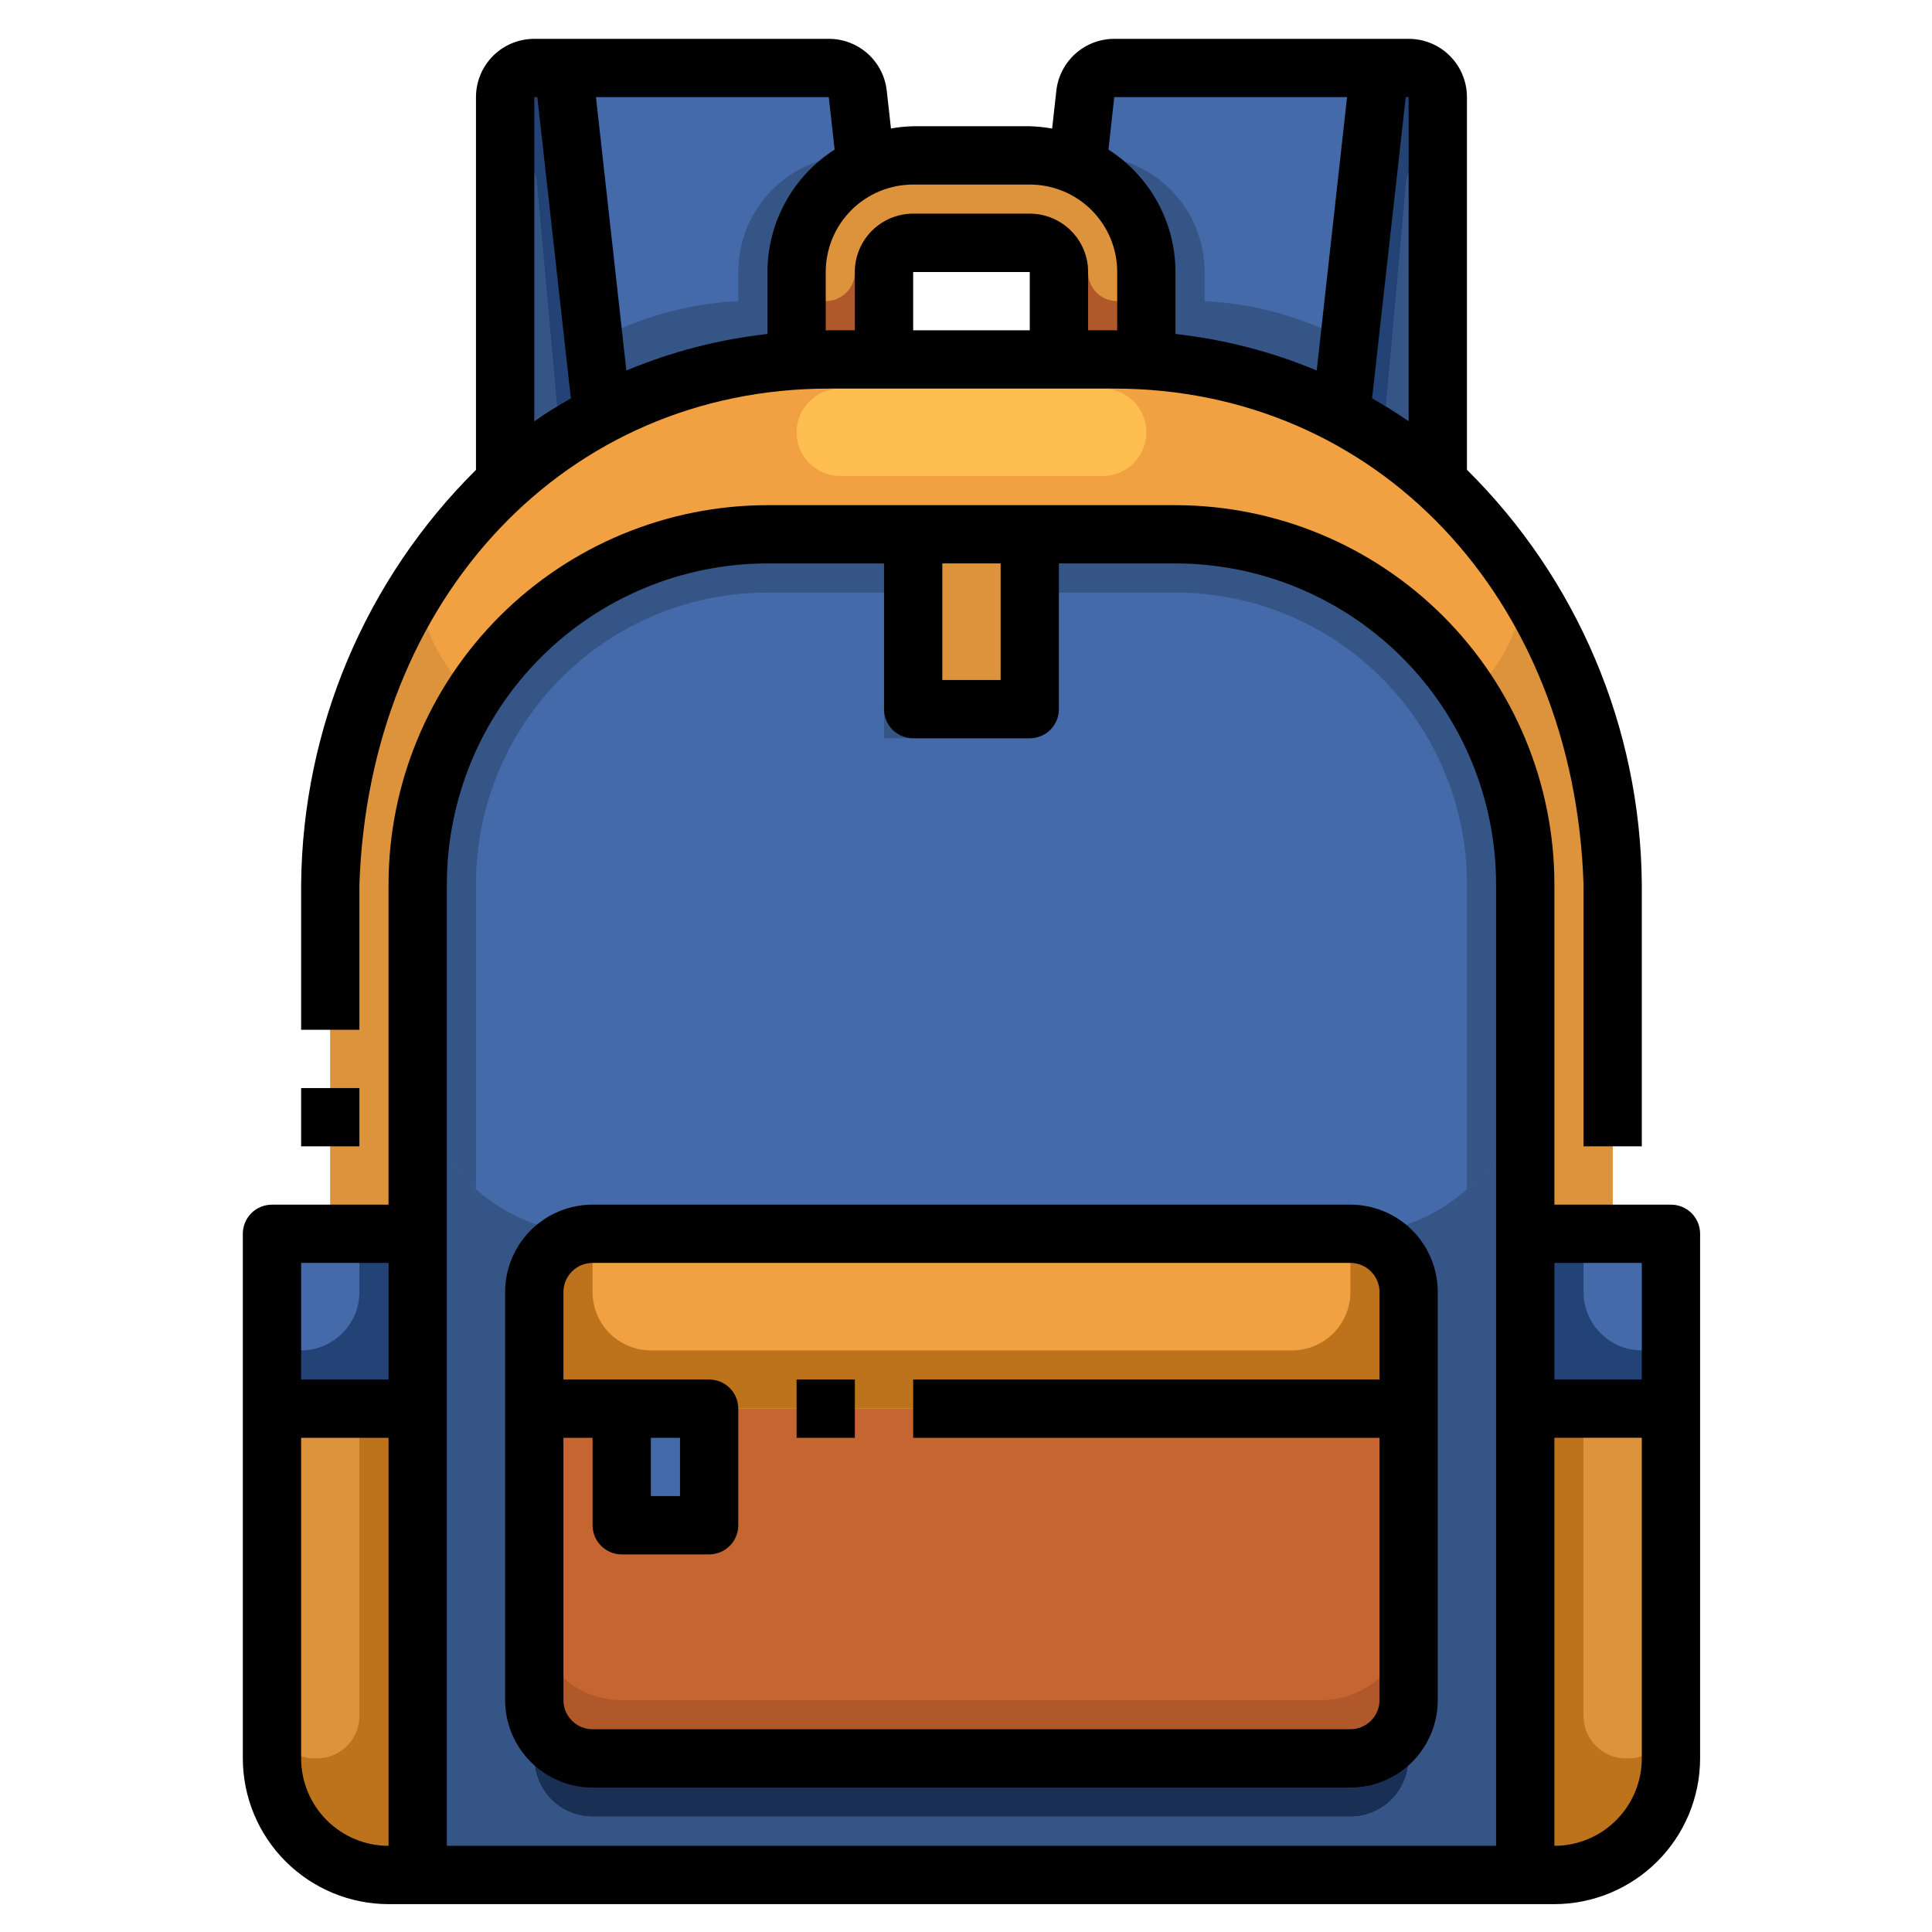 <?xml version="1.0" encoding="UTF-8"?> <svg xmlns="http://www.w3.org/2000/svg" width="38" height="38" viewBox="0 0 38 38" fill="none"> <g clip-path="url(#clip0_206_478)"> <path d="M12.229 27.706L13.948 27.706L13.948 29.999L12.229 29.999L12.229 27.706Z" fill="#446AA9"></path> <path d="M21.188 3.263C21.593 3.441 21.938 3.733 22.179 4.103C22.421 4.474 22.549 4.907 22.547 5.35L22.547 7.092C22.335 7.075 22.123 7.069 21.911 7.069L20.827 7.069L20.827 5.35C20.827 5.198 20.767 5.052 20.659 4.944C20.552 4.837 20.406 4.776 20.254 4.776L17.961 4.776C17.809 4.776 17.663 4.837 17.556 4.944C17.448 5.052 17.388 5.198 17.388 5.35L17.388 7.069L16.304 7.069C16.092 7.069 15.88 7.075 15.668 7.092L15.668 5.35C15.666 4.907 15.794 4.474 16.035 4.103C16.277 3.733 16.621 3.441 17.027 3.263C17.319 3.125 17.638 3.054 17.961 3.057L20.254 3.057C20.577 3.054 20.896 3.125 21.188 3.263Z" fill="#DD933C"></path> <path d="M11.082 1.337L11.839 8.164C11.176 8.51 10.558 8.935 9.999 9.431L9.935 9.362L9.935 1.91C9.935 1.758 9.996 1.612 10.103 1.505C10.211 1.397 10.357 1.337 10.509 1.337L11.082 1.337Z" fill="#365587"></path> <path d="M28.279 1.91L28.279 9.362L28.216 9.431C27.657 8.935 27.039 8.51 26.376 8.164L27.133 1.337L27.706 1.337C27.858 1.337 28.004 1.397 28.112 1.505C28.219 1.612 28.279 1.758 28.279 1.91Z" fill="#365587"></path> <path d="M16.872 1.847L17.027 3.263C16.621 3.44 16.277 3.733 16.036 4.103C15.794 4.474 15.666 4.907 15.668 5.35L15.668 7.092C14.33 7.172 13.024 7.538 11.839 8.164L11.082 1.337L16.299 1.337C16.44 1.337 16.577 1.389 16.682 1.483C16.788 1.577 16.855 1.706 16.872 1.847Z" fill="#446AA9"></path> <path d="M27.133 1.337L26.376 8.164C25.191 7.538 23.885 7.172 22.547 7.092L22.547 5.35C22.549 4.907 22.421 4.474 22.179 4.103C21.938 3.733 21.593 3.44 21.188 3.263L21.343 1.847C21.359 1.706 21.427 1.577 21.533 1.483C21.638 1.389 21.775 1.337 21.916 1.337L27.133 1.337Z" fill="#446AA9"></path> <path d="M17.961 10.509L20.254 10.509L20.254 13.948L17.961 13.948L17.961 10.509Z" fill="#DD933C"></path> <path d="M12.229 27.706L12.229 29.999L13.948 29.999L13.948 27.706L27.706 27.706L27.706 33.439C27.705 33.743 27.584 34.034 27.369 34.248C27.155 34.463 26.863 34.584 26.56 34.585L11.655 34.585C11.351 34.584 11.06 34.463 10.845 34.248C10.631 34.034 10.51 33.743 10.509 33.439L10.509 27.706L12.229 27.706Z" fill="#C56532"></path> <path d="M27.706 25.413L27.706 27.706L10.509 27.706L10.509 25.413C10.51 25.11 10.631 24.819 10.845 24.604C11.06 24.389 11.351 24.268 11.655 24.267L26.56 24.267C26.863 24.268 27.155 24.389 27.369 24.604C27.584 24.819 27.705 25.11 27.706 25.413Z" fill="#F2A142"></path> <path d="M15.668 7.092C15.88 7.075 16.092 7.069 16.304 7.069L21.911 7.069C22.123 7.069 22.335 7.075 22.547 7.092C23.885 7.172 25.191 7.538 26.376 8.164C27.039 8.51 27.657 8.935 28.216 9.431C29.315 10.446 30.193 11.676 30.796 13.045C31.399 14.414 31.713 15.892 31.719 17.388L31.719 24.267L29.999 24.267L29.999 17.388C29.999 15.563 29.274 13.814 27.984 12.524C26.694 11.234 24.945 10.509 23.12 10.509L15.095 10.509C13.27 10.509 11.521 11.234 10.23 12.524C8.94 13.814 8.216 15.563 8.216 17.388L8.216 24.267L6.496 24.267L6.496 17.388C6.502 15.892 6.816 14.414 7.419 13.045C8.022 11.676 8.9 10.446 9.999 9.431C10.558 8.935 11.176 8.51 11.839 8.164C13.024 7.538 14.33 7.172 15.668 7.092Z" fill="#F2A142"></path> <path d="M29.999 27.706L29.999 36.878L8.216 36.878L8.216 17.388C8.216 15.563 8.94 13.814 10.23 12.524C11.521 11.233 13.27 10.509 15.095 10.509L17.961 10.509L17.961 13.948L20.254 13.948L20.254 10.509L23.12 10.509C24.945 10.509 26.694 11.233 27.984 12.524C29.274 13.814 29.999 15.563 29.999 17.388L29.999 27.706ZM27.706 33.439L27.706 25.413C27.705 25.11 27.584 24.818 27.369 24.604C27.155 24.389 26.863 24.268 26.56 24.267L11.655 24.267C11.351 24.268 11.06 24.389 10.845 24.604C10.631 24.818 10.51 25.11 10.509 25.413L10.509 33.439C10.51 33.743 10.631 34.034 10.845 34.248C11.06 34.463 11.351 34.584 11.655 34.585L26.56 34.585C26.863 34.584 27.155 34.463 27.369 34.248C27.584 34.034 27.705 33.743 27.706 33.439Z" fill="#446AA9"></path> <path d="M29.999 27.706L29.999 36.878L30.573 36.878C31.181 36.878 31.764 36.637 32.194 36.207C32.624 35.777 32.865 35.193 32.865 34.585L32.865 27.706L29.999 27.706Z" fill="#DD933C"></path> <path d="M29.999 24.267L32.865 24.267L32.865 27.706L29.999 27.706L29.999 24.267Z" fill="#446AA9"></path> <path d="M5.349 34.585C5.349 35.193 5.591 35.777 6.021 36.207C6.451 36.637 7.034 36.878 7.642 36.878L8.216 36.878L8.216 27.706L5.349 27.706L5.349 34.585Z" fill="#DD933C"></path> <path d="M5.349 24.267L8.216 24.267L8.216 27.706L5.349 27.706L5.349 24.267Z" fill="#446AA9"></path> <path d="M32.031 34.585L31.98 34.585C31.759 34.585 31.547 34.497 31.39 34.341C31.234 34.184 31.146 33.972 31.146 33.751L31.146 27.706L29.999 27.706L29.999 36.878L30.573 36.878C31.181 36.878 31.764 36.637 32.194 36.207C32.624 35.777 32.865 35.193 32.865 34.585L32.865 33.751C32.865 33.972 32.778 34.184 32.621 34.341C32.465 34.497 32.252 34.585 32.031 34.585Z" fill="#BD731C"></path> <path d="M29.999 24.267L29.999 27.706L32.865 27.706L32.865 26.56L32.292 26.56C31.988 26.56 31.697 26.439 31.482 26.224C31.267 26.009 31.146 25.717 31.146 25.413L31.146 24.267L29.999 24.267Z" fill="#234275"></path> <path d="M6.184 34.585L6.235 34.585C6.456 34.585 6.668 34.497 6.825 34.341C6.981 34.184 7.069 33.972 7.069 33.751L7.069 27.706L8.216 27.706L8.216 36.878L7.642 36.878C7.034 36.878 6.451 36.637 6.021 36.207C5.591 35.777 5.349 35.193 5.349 34.585L5.349 33.751C5.349 33.972 5.437 34.184 5.594 34.341C5.75 34.497 5.963 34.585 6.184 34.585Z" fill="#BD731C"></path> <path d="M8.216 24.267L8.216 27.706L5.349 27.706L5.349 26.56L5.923 26.56C6.227 26.56 6.518 26.439 6.733 26.224C6.948 26.009 7.069 25.717 7.069 25.413L7.069 24.267L8.216 24.267Z" fill="#234275"></path> <path d="M29.985 11.531C29.913 12.359 29.529 13.128 28.91 13.681C29.621 14.786 30 16.073 29.999 17.388L29.999 24.267L31.719 24.267L31.719 17.388C31.677 15.316 31.078 13.293 29.985 11.531Z" fill="#DD933C"></path> <path d="M8.23 11.531C7.137 13.293 6.538 15.316 6.496 17.388L6.496 24.267L8.216 24.267L8.216 17.388C8.215 16.073 8.593 14.786 9.305 13.681C8.686 13.128 8.302 12.359 8.23 11.531Z" fill="#DD933C"></path> <path d="M21.974 5.923C21.822 5.923 21.676 5.862 21.568 5.755C21.461 5.647 21.401 5.502 21.401 5.349C21.401 5.045 21.28 4.754 21.065 4.539C20.85 4.324 20.558 4.203 20.254 4.203L17.961 4.203C17.657 4.203 17.365 4.324 17.15 4.539C16.935 4.754 16.814 5.045 16.814 5.349C16.814 5.502 16.754 5.647 16.647 5.755C16.539 5.862 16.393 5.923 16.241 5.923L15.668 5.923L15.668 7.092C15.88 7.075 16.092 7.069 16.304 7.069L17.388 7.069L17.388 5.349C17.388 5.197 17.448 5.052 17.556 4.944C17.663 4.837 17.809 4.776 17.961 4.776L20.254 4.776C20.406 4.776 20.552 4.837 20.659 4.944C20.767 5.052 20.827 5.197 20.827 5.349L20.827 7.069L21.911 7.069C22.123 7.069 22.335 7.075 22.547 7.092L22.547 5.923L21.974 5.923Z" fill="#B0582A"></path> <path d="M11.082 1.337L10.509 1.337C10.357 1.337 10.211 1.397 10.103 1.505C9.996 1.612 9.935 1.758 9.935 1.91L9.935 3.057L9.985 3.057C10.129 3.056 10.267 3.109 10.373 3.206C10.479 3.302 10.546 3.435 10.559 3.578L11.02 8.658C11.285 8.479 11.559 8.314 11.841 8.164L11.679 6.725L11.082 1.337Z" fill="#234275"></path> <path d="M27.706 1.337L27.133 1.337L26.536 6.725L26.376 8.164C26.658 8.314 26.932 8.479 27.197 8.658L27.656 3.578C27.669 3.435 27.735 3.302 27.841 3.206C27.947 3.109 28.086 3.056 28.229 3.057L28.279 3.057L28.279 1.91C28.279 1.758 28.219 1.612 28.112 1.505C28.004 1.397 27.858 1.337 27.706 1.337Z" fill="#234275"></path> <path d="M14.521 5.35L14.521 5.923C13.525 5.97 12.553 6.245 11.679 6.725L11.839 8.163C13.024 7.537 14.33 7.172 15.668 7.092L15.668 5.35C15.666 4.907 15.794 4.474 16.036 4.103C16.277 3.733 16.621 3.44 17.027 3.263L17.004 3.057L16.814 3.057C16.206 3.057 15.623 3.298 15.193 3.728C14.763 4.158 14.521 4.741 14.521 5.35Z" fill="#365587"></path> <path d="M23.694 5.923L23.694 5.35C23.694 4.741 23.452 4.158 23.022 3.728C22.592 3.298 22.009 3.057 21.401 3.057L21.211 3.057L21.188 3.263C21.593 3.44 21.938 3.733 22.179 4.103C22.421 4.474 22.549 4.907 22.547 5.35L22.547 7.092C23.885 7.172 25.191 7.538 26.376 8.164L26.536 6.726C25.662 6.246 24.69 5.971 23.694 5.923Z" fill="#365587"></path> <path d="M26.56 34.585L11.655 34.585C11.351 34.584 11.06 34.463 10.845 34.248C10.631 34.034 10.51 33.743 10.509 33.439L10.509 34.585C10.509 34.889 10.63 35.181 10.845 35.396C11.059 35.611 11.351 35.732 11.655 35.732L26.56 35.732C26.864 35.732 27.155 35.611 27.37 35.396C27.585 35.181 27.706 34.889 27.706 34.585L27.706 33.439C27.705 33.743 27.584 34.034 27.369 34.248C27.155 34.463 26.863 34.584 26.56 34.585Z" fill="#192F54"></path> <path d="M26.56 24.267C26.863 24.268 27.155 24.389 27.369 24.604C27.584 24.818 27.705 25.11 27.706 25.413L27.706 34.585C27.706 34.889 27.585 35.181 27.37 35.396C27.155 35.611 26.864 35.732 26.56 35.732L11.655 35.732C11.351 35.732 11.059 35.611 10.845 35.396C10.63 35.181 10.509 34.889 10.509 34.585L10.509 25.413C10.51 25.11 10.631 24.818 10.845 24.604C11.06 24.389 11.351 24.268 11.655 24.267C10.743 24.267 9.868 23.904 9.223 23.259C8.578 22.614 8.216 21.739 8.216 20.827L8.216 36.878L29.999 36.878L29.999 20.827C29.999 21.739 29.637 22.614 28.992 23.259C28.347 23.904 27.472 24.267 26.56 24.267Z" fill="#365587"></path> <path d="M20.254 13.948L20.254 14.521L17.388 14.521L17.388 10.509L17.961 10.509L17.961 13.948L20.254 13.948Z" fill="#365587"></path> <path d="M15.095 11.655L17.961 11.655L17.961 10.509L15.095 10.509C13.27 10.509 11.521 11.233 10.23 12.524C8.94 13.814 8.216 15.563 8.216 17.388L8.216 20.827C8.216 21.311 8.318 21.788 8.515 22.229C8.713 22.67 9.001 23.064 9.362 23.386L9.362 17.388C9.362 15.867 9.966 14.409 11.041 13.334C12.116 12.259 13.574 11.655 15.095 11.655Z" fill="#365587"></path> <path d="M23.12 10.509L20.254 10.509L20.254 11.655L23.12 11.655C24.641 11.655 26.099 12.259 27.174 13.334C28.249 14.409 28.853 15.867 28.853 17.388L28.853 23.386C29.213 23.064 29.502 22.67 29.7 22.229C29.897 21.788 29.999 21.311 29.999 20.827L29.999 17.388C29.999 15.563 29.274 13.814 27.984 12.524C26.694 11.233 24.945 10.509 23.12 10.509Z" fill="#365587"></path> <path d="M26.56 24.267L25.986 24.267C26.139 24.267 26.284 24.327 26.392 24.435C26.499 24.542 26.56 24.688 26.56 24.84L26.56 25.413C26.56 25.717 26.439 26.009 26.224 26.224C26.009 26.439 25.717 26.56 25.413 26.56L12.802 26.56C12.498 26.56 12.206 26.439 11.991 26.224C11.776 26.009 11.655 25.717 11.655 25.413L11.655 24.84C11.655 24.688 11.716 24.542 11.823 24.435C11.931 24.327 12.076 24.267 12.229 24.267L11.655 24.267C11.351 24.268 11.06 24.389 10.845 24.604C10.631 24.819 10.51 25.11 10.509 25.413L10.509 27.706L27.706 27.706L27.706 25.413C27.705 25.11 27.584 24.819 27.369 24.604C27.155 24.389 26.863 24.268 26.56 24.267Z" fill="#BD731C"></path> <path d="M25.986 33.439L12.229 33.439C11.772 33.439 11.335 33.258 11.012 32.935C10.69 32.613 10.509 32.175 10.509 31.719L10.509 33.439C10.51 33.743 10.631 34.034 10.845 34.249C11.06 34.463 11.351 34.584 11.655 34.585L26.56 34.585C26.863 34.584 27.155 34.463 27.369 34.249C27.584 34.034 27.705 33.743 27.706 33.439L27.706 31.719C27.706 32.175 27.525 32.613 27.203 32.935C26.88 33.258 26.443 33.439 25.986 33.439Z" fill="#B0582A"></path> <path d="M21.687 7.643L16.528 7.643C16.053 7.643 15.668 8.028 15.668 8.502C15.668 8.977 16.053 9.362 16.528 9.362L21.687 9.362C22.162 9.362 22.547 8.977 22.547 8.502C22.547 8.028 22.162 7.643 21.687 7.643Z" fill="#FFBE4F"></path> <path d="M11.655 35.159L26.56 35.159C27.016 35.159 27.453 34.977 27.776 34.655C28.098 34.332 28.279 33.895 28.279 33.439L28.279 25.413C28.279 24.957 28.098 24.52 27.776 24.197C27.453 23.875 27.016 23.694 26.56 23.694L11.655 23.694C11.199 23.694 10.762 23.875 10.439 24.197C10.117 24.52 9.935 24.957 9.935 25.413L9.935 33.439C9.935 33.895 10.117 34.332 10.439 34.655C10.762 34.977 11.199 35.159 11.655 35.159ZM11.655 24.84L26.56 24.84C26.712 24.84 26.858 24.901 26.965 25.008C27.073 25.116 27.133 25.261 27.133 25.413L27.133 27.133L17.961 27.133L17.961 28.28L27.133 28.28L27.133 33.439C27.133 33.591 27.073 33.737 26.965 33.844C26.858 33.952 26.712 34.012 26.56 34.012L11.655 34.012C11.503 34.012 11.357 33.952 11.25 33.844C11.142 33.737 11.082 33.591 11.082 33.439L11.082 28.28L11.655 28.28L11.655 29.999C11.655 30.151 11.716 30.297 11.823 30.405C11.931 30.512 12.076 30.573 12.229 30.573L13.948 30.573C14.1 30.573 14.246 30.512 14.354 30.405C14.461 30.297 14.521 30.151 14.521 29.999L14.521 27.706C14.521 27.554 14.461 27.409 14.354 27.301C14.246 27.194 14.1 27.133 13.948 27.133L11.082 27.133L11.082 25.413C11.082 25.261 11.142 25.116 11.25 25.008C11.357 24.901 11.503 24.84 11.655 24.84ZM12.802 29.426L12.802 28.28L13.375 28.28L13.375 29.426L12.802 29.426Z" fill="black"></path> <path d="M15.668 27.133L16.814 27.133L16.814 28.28L15.668 28.28L15.668 27.133Z" fill="black"></path> <path d="M7.069 17.407C7.257 11.749 11.139 7.643 16.303 7.643L21.912 7.643C27.076 7.643 30.958 11.749 31.146 17.388L31.146 22.547L32.292 22.547L32.292 17.369C32.262 14.312 31.026 11.391 28.853 9.24L28.853 1.91C28.853 1.606 28.732 1.314 28.517 1.099C28.302 0.884 28.01 0.764 27.706 0.764L21.916 0.764C21.634 0.764 21.362 0.868 21.152 1.056C20.942 1.244 20.808 1.503 20.777 1.783L20.694 2.529C20.549 2.502 20.402 2.487 20.254 2.483L17.961 2.483C17.814 2.487 17.668 2.501 17.524 2.527L17.441 1.782C17.41 1.502 17.276 1.243 17.066 1.055C16.855 0.867 16.583 0.763 16.301 0.764L10.509 0.764C10.205 0.764 9.913 0.884 9.698 1.099C9.483 1.314 9.362 1.606 9.362 1.91L9.362 9.242C7.188 11.398 5.952 14.325 5.923 17.388L5.923 20.254L7.069 20.254L7.069 17.407ZM19.108 6.496L17.961 6.496L17.961 5.35L20.254 5.35L20.254 6.496L19.108 6.496ZM27.706 8.286C27.477 8.124 27.233 7.977 26.987 7.835L27.649 1.91L27.706 1.91L27.706 8.286ZM21.916 1.91L26.495 1.91L25.898 7.287C25.011 6.916 24.076 6.675 23.12 6.569L23.12 5.35C23.12 4.87 22.999 4.398 22.768 3.977C22.538 3.557 22.206 3.201 21.802 2.942L21.916 1.91ZM20.254 3.63C20.71 3.63 21.148 3.811 21.47 4.133C21.793 4.456 21.974 4.893 21.974 5.35L21.974 6.499C21.953 6.499 21.933 6.496 21.912 6.496L21.401 6.496L21.401 5.35C21.401 5.045 21.28 4.754 21.065 4.539C20.85 4.324 20.558 4.203 20.254 4.203L17.961 4.203C17.657 4.203 17.365 4.324 17.15 4.539C16.935 4.754 16.814 5.045 16.814 5.35L16.814 6.496L16.303 6.496C16.282 6.496 16.262 6.499 16.241 6.499L16.241 5.35C16.241 4.893 16.422 4.456 16.745 4.133C17.067 3.811 17.505 3.63 17.961 3.63L20.254 3.63ZM16.301 1.91L16.416 2.942C16.012 3.2 15.679 3.556 15.448 3.977C15.217 4.398 15.095 4.87 15.095 5.35L15.095 6.569C14.14 6.675 13.206 6.917 12.32 7.288L11.722 1.91L16.301 1.91ZM10.509 1.91L10.569 1.91L11.228 7.836C10.982 7.977 10.74 8.122 10.509 8.287L10.509 1.91Z" fill="black"></path> <path d="M5.923 21.401L7.069 21.401L7.069 22.547L5.923 22.547L5.923 21.401Z" fill="black"></path> <path d="M32.865 23.694L30.573 23.694L30.573 17.388C30.57 15.412 29.784 13.518 28.387 12.121C26.99 10.724 25.096 9.938 23.12 9.936L15.095 9.936C13.119 9.938 11.225 10.724 9.828 12.121C8.431 13.518 7.645 15.412 7.642 17.388L7.642 23.694L5.349 23.694C5.197 23.694 5.052 23.754 4.944 23.861C4.837 23.969 4.776 24.115 4.776 24.267L4.776 34.585C4.777 35.345 5.079 36.074 5.617 36.611C6.154 37.148 6.883 37.451 7.642 37.452L30.573 37.452C31.332 37.451 32.061 37.148 32.598 36.611C33.136 36.074 33.438 35.345 33.439 34.585L33.439 24.267C33.439 24.115 33.378 23.969 33.271 23.861C33.163 23.754 33.017 23.694 32.865 23.694ZM18.534 11.082L19.681 11.082L19.681 13.375L18.534 13.375L18.534 11.082ZM8.789 17.388C8.791 15.716 9.456 14.113 10.638 12.931C11.82 11.749 13.423 11.084 15.095 11.082L17.388 11.082L17.388 13.948C17.388 14.1 17.448 14.246 17.556 14.354C17.663 14.461 17.809 14.521 17.961 14.521L20.254 14.521C20.406 14.521 20.552 14.461 20.659 14.354C20.767 14.246 20.827 14.1 20.827 13.948L20.827 11.082L23.12 11.082C24.792 11.084 26.395 11.749 27.577 12.931C28.759 14.113 29.424 15.716 29.426 17.388L29.426 36.305L8.789 36.305L8.789 17.388ZM5.923 24.84L7.642 24.84L7.642 27.133L5.923 27.133L5.923 24.84ZM5.923 34.585L5.923 28.28L7.642 28.28L7.642 36.305C7.186 36.305 6.749 36.124 6.426 35.801C6.104 35.479 5.923 35.041 5.923 34.585ZM32.292 34.585C32.292 35.041 32.111 35.479 31.788 35.801C31.466 36.124 31.029 36.305 30.573 36.305L30.573 28.279L32.292 28.279L32.292 34.585ZM32.292 27.133L30.573 27.133L30.573 24.84L32.292 24.84L32.292 27.133Z" fill="black"></path> </g> <defs> <clipPath id="clip0_206_478"> <rect width="36.688" height="36.688" fill="white" transform="translate(0.763 0.764)"></rect> </clipPath> </defs> </svg> 